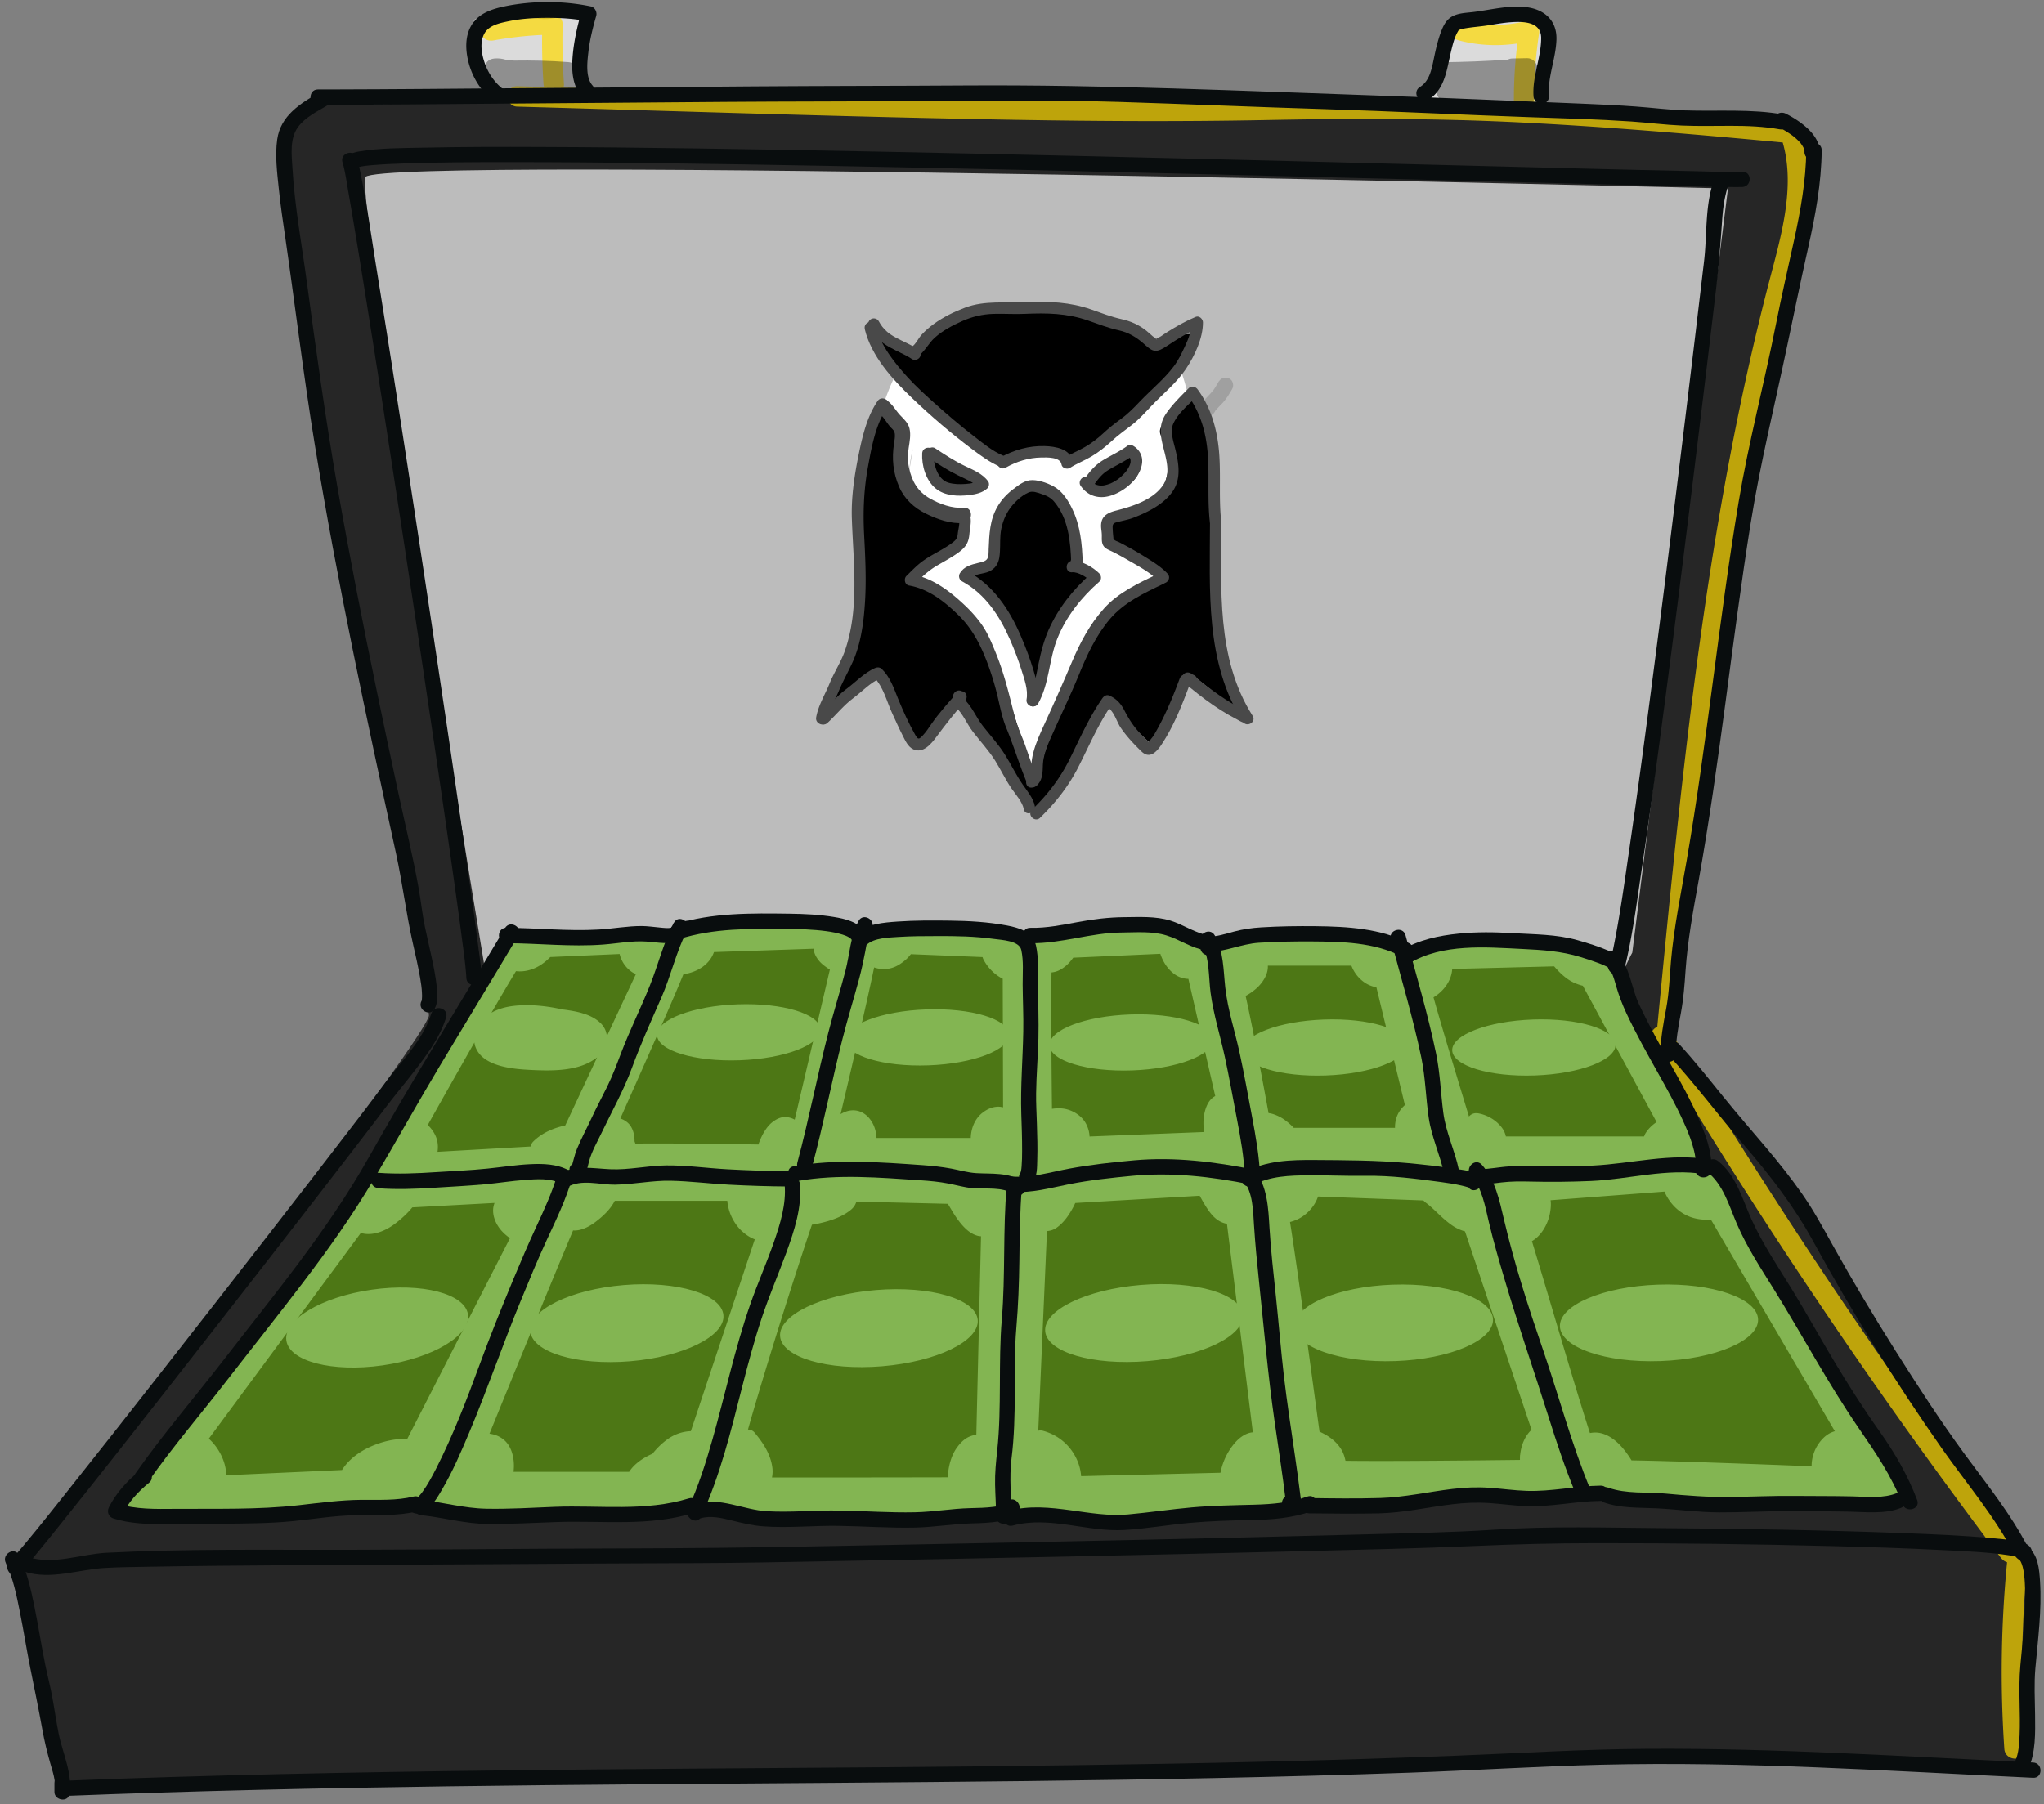 <svg xmlns="http://www.w3.org/2000/svg" width="401" height="354" fill="none"><rect width="100%" height="100%" fill="#808080" stroke="none"/><g clip-path="url(#a)"><path fill="#262626" d="M62.37 20.72C56 23 57.49 24.38 55.75 29.19 54 34 84.3 195.54 84.15 199.27 84 203 27.86 276.5 27.86 276.5L2.88 307.55l9.29 44.09 311.55-6.99s72.55 2.08 72.91 1.71c.36-.37 1.08-38.83 1.08-38.83l-.63-3.05-53.25-81.03-15.51-19.25s16.15-121.8 17.41-122.99c1.26-1.2 11.28-44.46 9.77-51.33-1.51-6.87-11.7-5.93-11.7-5.93s-107.91-5.47-142.86-5.71C165.99 18 62.36 20.73 62.36 20.73l.01-.01Z"/><path fill="#BCBCBC" d="M71.69 34.72c-2.09 1.91 24.93 164.45 24.93 164.45s214.239-2.53 217.309-3.85c3.07-1.32 4.31-1.62 4.19-2.97-.12-1.35 2.111-5.42 2.111-5.42L339 37S76.38 30.45 71.69 34.72Z"/><path fill="#DBDBDB" d="M92.98 3.87C93 11 97.4 18.36 97.4 18.36l15.859-.14s-.74-4.86 0-8.04c.74-3.18.26-7.49 0-7.84-.26-.35-4.76 2.38-9.01 1.01-4.25-1.36-11.27.51-11.27.51v.01Zm190.97 0c.05 3.13-2.25 12.86-4.6 14.49-2.35 1.63 21.57 2.36 21.57 2.36s2.2-6.43 2.14-7.58c-.06-1.15.37-8.4-.85-9.27-1.22-.87-4.91-.51-4.91-.51l-13.35.51Z"/><path fill="#83B552" d="M100.36 182.89C99 184 73.89 231.07 72.44 232.04c-1.45.97-20.51 27.45-23.48 30.71-2.97 3.26-19.97 25.26-19.97 25.26s-9.68 8.1-6.34 9.05c3.34.95 34.66-.9 38.5-.47 3.84.43 19.35-1.33 21.59-1.45 2.24-.12 8.86 3.1 20.55 2.49 11.7-.61 32.96-2.14 32.96-2.14s11.74 1.53 25.74 2.53c14 1 37.47-1.48 37.47-1.48s19.53 1.48 27.53 1.48 26.52-2.44 26.76-2.72c.24-.28 26.26-.97 27.75-1.12 1.49-.16 28.6-1.28 28.6-1.28l10.45.5s50.63 1.28 53.03.95c2.4-.33-12.82-23.88-12.82-23.88l-24.33-41.17-2.18-.74s-4.06-11.62-5.66-15.08c-1.6-3.46-9.45-15.81-10.03-20.14-.58-4.33-1.8-5.12-3.18-5.22-1.39-.1-17.52-5.21-26.46-3.66-8.93 1.56-12.24 1.93-12.24 1.93s-7.35-2.51-11.02-2.44c-3.67.07-14.25-.04-19.96.51-5.71.55-8.03 1.42-8.37.49-.34-.93-13.04-3.02-21.19-3.48-8.15-.46-14.64 2.58-15.89 2.56-1.25-.02-16.1-3.34-23.68-2.18-7.58 1.16-6.52.54-7.55.35-1.03-.19-5.49.63-15.26-.78-9.77-1.41-17.62-.03-18.7.78-1.07.81-2.94 2.61-2.94 2.61s-6.57-.56-17.85-1.18c-11.28-.62-13.92-.73-13.92-.73l.01-.01Z"/><path fill="#4D7715" d="M102.31 197.26c2.63-.09 5.37.23 8.04.83.14.02.28.03.42.05 2.36.33 5.05.82 6.88 2.47.9.8 1.33 1.76 1.4 2.74l5.71-12.21c-.28-.11-.56-.24-.81-.42a5.996 5.996 0 0 1-1.7-1.81c-.31-.52-.55-1.11-.69-1.7l-13.6.59c-.56.57-1.17 1.08-1.8 1.5-1.44.96-3.23 1.48-4.93 1.27-1.19 1.94-2.89 4.84-4.81 8.16 1.77-1.01 3.85-1.38 5.88-1.45l.01-.02Zm14.46 10.5c-3.33 2.43-8.39 2.4-12.33 2.21-3.54-.17-9.84-.56-11.21-4.67-.08-.24-.13-.48-.16-.73-3.31 5.8-6.76 11.92-9.15 16.19.68.66 1.24 1.42 1.61 2.33.37.91.45 1.94.3 2.93l18.29-1.04c.07-.38.24-.73.52-1 1.73-1.7 3.94-2.62 6.25-3.13l6.25-13.36c-.11.1-.23.19-.35.28l-.02-.01Zm32.03 16.78c.3-.83.65-1.66 1.11-2.41.42-.69.92-1.37 1.56-1.88.79-.63 1.72-1.12 2.76-1.04.61.04 1.17.22 1.68.5l6.9-29.44c-.17-.11-.35-.22-.52-.34-.58-.41-1.17-.85-1.62-1.41-.56-.69-.99-1.45-1.03-2.35l-19.57.66c-.26.72-.64 1.38-1.19 1.98-1.21 1.33-3.01 2.12-4.8 2.36-2.84 6.94-9.04 20.77-12.38 28.32.51.16.98.43 1.4.78 1.04.89 1.4 2.35 1.39 3.7.05.15.11.29.16.44 6.43-.08 17.38.07 24.15.18 0-.02 0-.03.01-.05h-.01Zm43.91-6.14c.95-.77 2.12-1.29 3.37-1.22.24.01.47.07.71.11l-.07-25.23c-.05-.03-.11-.05-.16-.08-1.54-.82-2.85-2.19-3.64-3.74a2.5 2.5 0 0 1-.16-.43l-14.06-.57c-.39.5-.82.96-1.32 1.35-.87.7-1.86 1.29-2.98 1.48-1.01.17-1.98.1-2.91-.23-1.28 6.31-4.77 21.18-6.58 28.79.74-.45 1.57-.75 2.46-.75 2.25 0 3.85 1.89 4.37 3.94.12.48.19.98.22 1.49h18.49c.05-1.86.77-3.72 2.25-4.91h.01Zm40.43-26.31c-.85-.03-1.69-.26-2.45-.74-1.49-.96-2.5-2.51-3.05-4.18l-17.09.76c-.45.61-.94 1.2-1.53 1.67-.81.66-1.68 1.13-2.73 1.22-.11 5.72 0 19.09.09 26.77 1.03-.15 2.04-.16 3.05.13 1.53.44 2.99 1.48 3.7 2.93.37.75.59 1.54.62 2.37l22.51-.88c-.03-.2-.07-.4-.09-.61-.2-1.65.01-3.48.79-4.96.33-.62.83-1.16 1.45-1.49l-5.27-23v.01Zm41.6 25.72c.26-.35.56-.67.88-.96l-5.59-23.11c-.9-.17-1.77-.52-2.5-1.07a7.042 7.042 0 0 1-2.4-3.17h-16.4c.09 1.66-.98 3.3-2.16 4.38-.65.59-1.4 1.12-2.2 1.55 1.53 6.86 3.56 17.82 4.5 23 .38.04.75.13 1.1.26.7.25 1.37.58 1.98 1.01.67.48 1.3 1.02 1.86 1.62h19.87c-.03-1.25.32-2.51 1.07-3.52l-.01.01Zm47.969 4.78c.54-.97 1.35-1.77 2.29-2.4l-14.47-26.75c-1.04-.26-2.04-.67-2.94-1.29-1.03-.72-1.89-1.58-2.69-2.52l-20 .51c-.13 2.3-1.68 4.37-3.67 5.57 1.52 5.49 5.09 17.26 6.96 23.39.14-.17.31-.31.48-.41.46-.27.97-.3 1.48-.19 1.8.37 3.46 1.38 4.55 2.86.37.5.6 1.07.73 1.65h27.11c.06-.14.11-.28.19-.41l-.02-.01ZM99.77 242.77c-.86-.65-1.6-1.39-2.16-2.32-.53-.87-.88-1.91-.87-2.94 0-.5.11-.99.28-1.45l-16.13.87c-1.03 1.25-2.26 2.36-3.51 3.29-1.83 1.36-4.36 2.41-6.59 1.72l-29.83 40.38s.05.03.07.05c1.63 1.49 2.88 3.69 3.24 5.87.07.41.11.83.13 1.25l22.7-1.03c.09-.15.18-.29.28-.43 1.71-2.4 4.36-3.94 7.12-4.85 1.64-.54 3.56-.91 5.38-.79l20.17-39.43c-.09-.06-.19-.12-.27-.19h-.01Zm45.85-1.11c-1.66-1.53-2.72-3.71-2.93-5.95v-.07h-22.08c-.86 1.68-2.31 3.03-3.79 4.15-1.16.88-2.85 1.8-4.39 1.66-4.1 9.71-12.04 29.18-16.4 39.89 1.05.13 2.01.51 2.84 1.21 1.44 1.22 1.95 3.27 1.95 5.08 0 .4-.03.79-.07 1.19h22.68c1.04-1.63 2.86-2.81 4.57-3.55.84-1.05 1.8-2 2.88-2.79 1.42-1.04 3.02-1.58 4.65-1.64l12.55-37.64c-.91-.34-1.74-.89-2.45-1.55l-.01.01Zm42.06 42.49c.61-.88 1.37-1.7 2.35-2.17.5-.23 1-.37 1.51-.45l.92-38.93c-.14-.02-.27-.02-.41-.04-1.8-.36-3.13-1.86-4.17-3.27-.72-.98-1.3-2.04-1.93-3.06l-17.96-.43s0 .08-.02.12c-.18.57-.55 1.08-1.01 1.46-1.77 1.48-4.2 2.24-6.42 2.72-.41.09-.83.16-1.25.23-3.06 8.95-9.24 28.5-12.55 40.19.48.02.94.19 1.25.55 1.7 2.02 3.21 4.29 3.54 6.97.08.66.04 1.29-.08 1.89 9.37.01 25.97-.01 34.5-.03.07-1.98.59-4.12 1.72-5.75h.01Zm54.679-1.12c.75-.84 1.76-1.61 2.88-1.88.18-.04.37-.07.55-.08l-5.08-40.92c-.47-.08-.92-.23-1.37-.47-.71-.38-1.33-.97-1.83-1.6-.85-1.07-1.49-2.25-2.15-3.43l-24.41 1.42c-.13.28-.27.56-.41.84-.81 1.52-1.82 2.99-3.23 4-.57.41-1.23.62-1.91.67l-1.71 39.17c.28-.07.59-.07.94.02 3.34.91 5.95 3.37 7.03 6.66.24.73.38 1.48.44 2.24l27.34-.67c.42-2.2 1.45-4.32 2.93-5.98l-.01.01Zm55.871 2.47c.18-1.81.88-3.67 2.23-4.93l-13.05-38.93c-.94-.26-1.85-.68-2.69-1.29-.98-.7-1.85-1.5-2.72-2.33-.4-.38-.79-.75-1.2-1.12-.22-.2-.45-.4-.68-.58-.04-.04-.16-.12-.2-.16-.06-.04-.12-.09-.18-.13-.19-.14-.35-.3-.49-.46l-20.67-.77c-.5 1.49-1.52 2.8-2.82 3.76-.8.59-1.72.99-2.68 1.24 1.58 9.88 4.4 31.1 5.79 41.14 1.6.72 3.06 1.69 4.08 3.19.53.78.84 1.63 1.01 2.52 8.21.12 26.08-.07 34.23-.17-.01-.32 0-.64.02-.97l.02-.01Zm58.41-1.99c.59-.9 1.37-1.74 2.33-2.26.33-.17.66-.3 1-.4l-24.31-41.51c-1.17.06-2.35-.03-3.48-.35-2.6-.75-4.58-2.7-5.64-5.16l-22.34 1.7c.11.78.04 1.59-.09 2.36-.29 1.77-1.19 3.64-2.51 4.87-.32.3-.68.57-1.06.8 3.15 10.33 8.43 28.57 11.38 37.65.73-.14 1.47-.15 2.24.05 1.84.46 3.38 1.86 4.53 3.31.51.64.97 1.31 1.39 2 8.81.14 25.19.76 35.33 1.16-.02-1.49.46-3.04 1.24-4.23l-.01.01Z"/><path fill="#83B552" d="M75.058 267.927c9.84-1.408 17.343-5.873 16.756-9.973-.586-4.101-9.04-6.284-18.88-4.876-9.841 1.407-17.343 5.872-16.757 9.973.587 4.1 9.04 6.283 18.88 4.876Zm48.539-.803c10.463-.866 18.669-4.914 18.327-9.042-.342-4.128-9.101-6.773-19.564-5.907-10.463.866-18.668 4.914-18.327 9.042.342 4.128 9.101 6.773 19.564 5.907Zm49.451.979c10.706-.886 19.107-4.95 18.766-9.078-.342-4.128-9.297-6.757-20.003-5.871-10.705.886-19.106 4.95-18.765 9.079.342 4.128 9.297 6.756 20.002 5.87Zm52.001-1.005c10.706-.885 19.107-4.95 18.766-9.078-.342-4.128-9.297-6.756-20.003-5.87-10.705.885-19.106 4.95-18.765 9.078.342 4.128 9.297 6.756 20.002 5.87Zm48.688-.011c10.735-.38 19.319-4.045 19.172-8.184-.147-4.14-8.968-7.187-19.704-6.807-10.735.381-19.318 4.045-19.172 8.185.147 4.139 8.969 7.187 19.704 6.806Zm51.998-.002c10.735-.38 19.319-4.045 19.172-8.184-.147-4.14-8.968-7.187-19.704-6.807-10.735.381-19.318 4.045-19.172 8.185.147 4.139 8.969 7.187 19.704 6.806Zm-24.62-56.046c8.848-.313 15.933-3.024 15.825-6.054-.107-3.03-7.366-5.232-16.214-4.919-8.848.314-15.933 3.024-15.825 6.055.107 3.03 7.366 5.232 16.214 4.918Zm-40.994.003c8.847-.314 15.933-3.024 15.825-6.055-.107-3.03-7.367-5.232-16.214-4.918-8.848.313-15.933 3.024-15.826 6.054.108 3.03 7.367 5.232 16.215 4.919Zm-38.002-.994c8.847-.313 15.933-3.024 15.825-6.054-.107-3.03-7.367-5.232-16.214-4.919-8.848.314-15.933 3.024-15.826 6.055.108 3.03 7.367 5.232 16.215 4.918Zm-40-.992c8.847-.314 15.933-3.024 15.825-6.054-.107-3.031-7.367-5.233-16.214-4.919-8.848.313-15.933 3.024-15.826 6.054.108 3.03 7.367 5.233 16.215 4.919Zm-37.003-.999c8.847-.313 15.933-3.024 15.825-6.054-.107-3.03-7.366-5.233-16.214-4.919-8.848.314-15.933 3.024-15.825 6.054.107 3.031 7.366 5.233 16.214 4.919Z"/><path fill="#FFDA00" d="M397.88 305.42c.11-1.08-1-2-2-2h-.05c-9.51-12.59-18.76-25.38-27.73-38.35-9.07-13.12-17.86-26.43-26.36-39.92-4.61-7.32-9.13-14.7-13.58-22.12.57-.35.92-.99.99-1.71 2.32-24 4.62-48.01 7.87-71.9 3.24-23.87 7.41-47.64 13.37-70.98 2.61-10.21 6.06-21.31 3.11-31.66.07-.21.12-.42.12-.63 0-.35-.08-.65-.23-.92-.17-.08-.34-.17-.51-.25-.04-.02-.07-.03-.09-.04-.02 0-.04-.02-.07-.03-.1-.04-.21-.09-.31-.13-.26-.11-.53-.21-.79-.31-1.11-.43-2.19-.87-3.24-1.38-.08.23-.12.48-.1.74-15.23-1.42-30.47-2.73-45.74-3.58-.51-.03-1.03-.05-1.54-.08-.04-4.55.24-9.1.94-13.6.23-1.48-.86-2.87-2.46-2.46a24.4 24.4 0 0 1-12.24-.05c-2.49-.65-3.56 3.2-1.06 3.86 3.76.99 7.68 1.18 11.5.61-.47 3.8-.7 7.61-.68 11.44-14.34-.67-28.67-.83-43.02-.53-32.5.67-64.97-.06-97.45-.97l-46-1.29c.08-.21.12-.44.11-.68-.27-3.91-.35-7.82-.26-11.74.03-1.06-.94-2.03-2-2-4.23.1-8.45.55-12.62 1.31-1.03.19-1.71 1.5-1.4 2.46.36 1.11 1.35 1.6 2.46 1.4 3.14-.57 6.28-.92 9.53-1.08-.03 3.22.06 6.44.28 9.65.01.2.06.39.12.57l-5.26-.15c-2.57-.07-2.57 3.93 0 4 32.61.92 65.22 2.03 97.84 2.59 16.25.28 32.5.36 48.75.05 16.19-.32 32.32-.38 48.5.38 17.75.84 35.46 2.36 53.16 4.02 2.58 8.92-.46 18.84-2.72 27.53-3 11.54-5.56 23.19-7.77 34.9-4.44 23.47-7.5 47.18-10.08 70.93-1.45 13.32-2.73 26.65-4.02 39.99v.16c-.98.45-1.65 1.57-.94 2.77 8.14 13.62 16.56 27.08 25.26 40.34 8.75 13.33 17.78 26.48 27.09 39.43 5.23 7.28 10.55 14.5 15.96 21.65.33.43.76.76 1.24.9a220.606 220.606 0 0 0-.54 36.62c.18 2.55 4.18 2.57 4 0-.86-12.58-.65-25.22.65-37.76h.01Z" opacity=".7"/><path fill="#000" d="M113.13 15.32h-.02c.27-.4.41-.9.33-1.4-.15-1.03-.95-1.66-1.96-1.73-3.55-.27-7.1-.36-10.66-.3l-1.64-.18c-.68-.2-1.41-.3-2.19-.23-2.41.22-2.55 3.27-.48 3.9-.06.92.54 1.83 1.46 2.07 1.44.37 2.9.61 4.36.74.37.24.75.46 1.16.65 3.25 1.5 6.76 1.13 10.16.41 2.25-.48 1.67-3.89-.53-3.93h.01Zm188.64.2c.2-.58.13-1.24-.2-1.78.02-.1.03-.21.03-.32 0-1.07-.92-2.02-2-2l-2.88.06c-.35 0-.65.09-.91.23-4.31.3-8.62.46-12.94.5-1.99.03-2.44 2.42-1.35 3.49.01.52.2 1.03.56 1.39-.44.84-.31 1.92.74 2.54.34.2.68.35 1.03.49.33.38.81.62 1.42.56.27-.03.54-.05.81-.08 1.38.12 2.81 0 4.22-.03 2.75-.05 5.45.29 8.12.97 1.53.39 2.5-.86 2.47-2.06.16 0 .32-.02.48-.03 1.08-.05 2-.88 2-2 0-1.04-.7-1.68-1.59-1.92l-.01-.01Z" opacity=".35"/><path fill="#A0A0A0" d="M239.12 74.81c-.39.66-.75 1.34-1.22 1.95l.23-.3c-.52.66-1.14 1.25-1.71 1.87-.25.28-.52.56-.72.88-.23.37-.31.85-.19 1.26.1.37.37.71.7.91.22.13.56.24.8.21.41-.05.75-.13 1.06-.44.26-.26.46-.69.44-1.06-.02-.37-.14-.79-.44-1.06-.27-.25-.68-.49-1.06-.44h-.03l.4.05h-.01c.22.12.44.25.66.38.13.21.26.43.39.65.02.12.04.26.05.39-.02.12-.04.25-.05.39 0-.01 0-.02.01-.03l-.15.36c.03-.07.08-.13.12-.18l-.23.3c.54-.68 1.18-1.28 1.77-1.92.73-.8 1.25-1.72 1.79-2.64.39-.68.18-1.67-.54-2.05-.72-.38-1.63-.19-2.05.54l-.02-.02Zm-16.821 27.44c-.09.87-.07 1.76 0 2.63.09.99.23 2 .53 2.96.24.75 1.05 1.3 1.85 1.05s1.27-1.03 1.05-1.85c-.03-.11-.08-.21-.12-.32-.02-.06-.24-.57-.01-.01-.16-.38-.32-.68-.69-.9-.32-.19-.8-.27-1.16-.15-.36.12-.71.34-.9.69-.19.35-.3.79-.15 1.16.06.15.14.3.19.46.05.16-.14-.4-.06-.12l2.89-.8c-.2-.62-.32-1.25-.4-1.89l.05.4c-.14-1.09-.2-2.2-.08-3.29.04-.36-.2-.82-.44-1.06-.26-.26-.69-.46-1.06-.44-.37.02-.79.14-1.06.44-.29.31-.39.64-.44 1.06l.01-.02Z"/><path fill="#fff" d="M235.861 90.3c-.08-3.75-.74-7.52-2.05-11.03-.22-.6-.47-1.19-.75-1.76-.43-1.85-.96-3.67-1.64-5.46-.37-.98-1.37-1.75-2.46-1.4-.21.07-.42.18-.61.32-.49-.64-1.01-1.27-1.58-1.87-.84-.88-1.9-.71-2.61-.1-1.1-.99-2.36-1.55-3.69-.63-.82.57-1.09 1.38-.88 2.25-.82-.55-1.67-1.08-2.55-1.55-3.99-2.15-8.35-3.62-12.89-3.89-5.41-.32-11.14 1.46-15.23 5.06-.05-.08-.1-.17-.16-.25.58-1.81-1.6-2.91-3-2.11-.66-.89-2-1.33-3.04-.35-.76.72-1.46 1.48-2.14 2.27-.46-.14-.98-.12-1.51.18-.35.19-.67.42-.97.66-.55.04-1.07.34-1.4 1-.24.48-.47.96-.69 1.45-.8 1.31-1.39 2.78-1.94 4.18a40.21 40.21 0 0 0-2.38 9.22c-.08.57 0 1.13.27 1.59-.27 2.75-.3 5.53-.06 8.3.12 1.43 1.44 2.06 2.53 1.89 0 .05.01.1.02.15-.04.16-.06.33-.06.52.17 9.32 3.01 19.55 9.25 26.69 2.57 2.94 5.8 5.17 8.79 7.66.81 1.67 1.7 3.29 2.65 4.88 2.45 4.72 4.91 9.44 7.36 14.16.88 1.7 3.05.97 3.66-.48 3.55-8.52 6.97-17.14 11.56-25.17 2.26-3.96 4.97-7.63 7.28-11.56.27-.45.52-.92.76-1.38-.9 1.94-1.75 3.9-2.14 6.03-.16.88.11 1.78.92 2.26.7.41 1.88.37 2.42-.31 3.02-3.81 5.75-8.48 6.65-13.32.26-1.37.1-3.01-.76-4.09.14-1.07.24-2.15.3-3.22.08-1.34.12-2.71.11-4.09 1.11.16 2.29-.46 2.16-1.89-.1-1.06-.2-2.13-.31-3.2.48-.31.82-.84.8-1.6l.01-.01Zm-56.81-2.08.03-.12c-.26 1.6-.52 3.21-.76 4.82.11-1.58.35-3.15.72-4.7h.01Z"/><path fill="#090D0E" d="M62.66 18.12c-3.77 2.23-7.61 4.54-8.28 9.25-.44 3.14-.02 6.5.31 9.64.34 3.29.83 6.57 1.31 9.84 1.96 13.52 3.57 27.08 5.78 40.56 4.4 26.86 10.11 53.47 15.91 80.05 1.27 5.82 1.98 11.74 3.28 17.54.51 2.28 1.05 4.57 1.45 6.87.17.99.32 1.98.36 2.98.02.4.04.81-.01 1.21 0-.06.03-.21-.01.09-.05.36 0 .13-.07.27-.9 1.71 1.69 3.23 2.59 1.51.68-1.3.56-2.87.41-4.28-.22-2.03-.63-4.04-1.06-6.03-.43-1.99-.88-3.86-1.28-5.8-.5-2.4-.75-4.84-1.17-7.25-1.14-6.42-2.7-12.76-4.07-19.14-1.42-6.6-2.82-13.21-4.19-19.83-2.77-13.37-5.41-26.78-7.76-40.23-2.31-13.24-4.14-26.53-5.94-39.84-1-7.45-2.4-14.91-2.84-22.42-.16-2.69-.6-5.9 1.11-8.22 1.4-1.89 3.72-3.02 5.7-4.19 1.66-.98.15-3.58-1.51-2.59l-.02.01Z"/><path fill="#090D0E" d="M62.37 20.56c11.49 0 22.98-.12 34.47-.21 15.33-.12 30.66-.25 45.99-.36 12.14-.09 24.28-.07 36.42-.14 13.43-.08 26.87-.26 40.3.15 13.41.42 26.81 1 40.22 1.41 13.46.42 26.9 1.11 40.36 1.58 6.65.23 13.3.4 19.93.85 3.32.23 6.63.66 9.96.8 3.33.14 6.39.04 9.58.05 3.21 0 6.42.12 9.58.69 1.89.34 2.7-2.55.8-2.89-6.43-1.17-12.93-.61-19.42-.83-3.23-.11-6.44-.53-9.67-.76-3.27-.24-6.54-.4-9.81-.53-13.49-.54-26.99-1.15-40.48-1.61-27.04-.93-54.08-2.16-81.14-1.99-13.9.09-27.79.08-41.69.18-15.01.11-30.03.23-45.04.35-12.63.1-25.25.22-37.88.25h-2.48c-1.93 0-1.93 3 0 3v.01Z"/><path fill="#090D0E" d="M348.83 24.89a20.545 20.545 0 0 1 2.77 1.68c.04.03.34.27.13.1-.21-.17.09.07.13.1a10.704 10.704 0 0 1 1.27 1.19c.11.12.21.26.32.39-.31-.35-.06-.07 0 .03.05.07.09.13.13.2.1.15.19.31.27.48.06.12.08.34-.03-.08.02.07.05.14.08.21.05.17.09.33.13.5.06.27-.02-.39-.02-.11v.29c0 .78.7 1.54 1.5 1.5.8-.04 1.49-.66 1.5-1.5.02-1.88-1.14-3.52-2.47-4.74-1.25-1.14-2.69-2.07-4.2-2.83-.7-.35-1.66-.21-2.05.54-.36.68-.21 1.67.54 2.05Z"/><path fill="#090D0E" d="M354.36 29.52c-.06 5.9-1.1 11.69-2.35 17.44-1.23 5.6-2.51 11.17-3.62 16.79-2.3 11.61-5.35 23.08-7.3 34.76-3.9 23.39-6.16 47.02-10.2 70.39-1.13 6.52-2.47 13-3.06 19.6-.28 3.12-.36 6.22-.93 9.31-.56 3.02-1.18 6.04-1.1 9.12.04 1.93 3.04 1.93 3 0-.06-2.75.46-5.42.96-8.11.52-2.8.73-5.56.92-8.39.41-5.87 1.47-11.61 2.52-17.39 2.1-11.64 3.73-23.36 5.3-35.08 1.57-11.78 3.08-23.57 4.96-35.31 1.87-11.71 4.73-23.18 7.16-34.78 1.34-6.41 2.67-12.81 4.1-19.2 1.43-6.39 2.61-12.69 2.67-19.17.02-1.93-2.98-1.93-3 0l-.03.02ZM84.62 198.87c-1.37 4.4-4.57 8-7.41 11.52-1.23 1.52-2.4 3.09-3.57 4.66-1.45 1.95-2.94 3.88-4.42 5.81-5.48 7.16-11.01 14.28-16.53 21.4-7.08 9.12-14.18 18.23-21.31 27.33-6.35 8.11-12.71 16.2-19.12 24.25-3.32 4.17-6.64 8.35-10.14 12.37-.22.25-.37.27 0 .04-1.65 1-.14 3.6 1.51 2.59 1.14-.7 2.03-2.12 2.86-3.12 2.02-2.43 3.99-4.89 5.96-7.35 6.22-7.77 12.38-15.6 18.52-23.44 7.21-9.19 14.39-18.4 21.56-27.62 5.94-7.64 11.87-15.29 17.77-22.97 1.75-2.28 3.5-4.56 5.23-6.85 2.99-3.97 6.33-7.72 9.07-11.86 1.22-1.86 2.25-3.83 2.92-5.96.58-1.85-2.32-2.64-2.89-.8h-.01Z"/><path fill="#090D0E" d="M327.261 206.95c5.27 5.71 9.9 11.99 14.98 17.87 5.08 5.89 9.74 11.94 13.48 18.77 7.66 13.98 16.1 27.6 25.26 40.66 4.88 6.95 10.48 13.44 14.36 21.04.88 1.72 3.47.2 2.59-1.51-3.44-6.74-8.25-12.62-12.69-18.7-4.71-6.45-9.06-13.19-13.33-19.95s-8.43-13.73-12.35-20.77c-1.93-3.47-3.8-6.93-6.09-10.19-2.2-3.14-4.61-6.14-7.08-9.08-2.81-3.33-5.67-6.61-8.41-10-2.8-3.47-5.58-6.97-8.61-10.26-1.31-1.42-3.43.7-2.12 2.12h.01ZM1.12 306.69c1.46 3 2.13 6.39 2.78 9.64.73 3.64 1.3 7.31 2.03 10.95.82 4.08 1.66 8.14 2.4 12.24.39 2.18.91 4.3 1.51 6.42.46 1.64 1.18 3.59.89 5.31.98.13 1.96.27 2.95.4v-1.79c0-1.93-3-1.93-3 0v1.79c0 1.63 2.66 2.11 2.95.4.66-3.96-1.38-8.11-2.14-11.94-.49-2.47-.83-4.97-1.3-7.44-.38-1.96-.88-3.88-1.28-5.83-.79-3.88-1.39-7.8-2.18-11.68-.69-3.4-1.48-6.84-3.01-9.98-.84-1.74-3.43-.22-2.59 1.51h-.01Z"/><path fill="#090D0E" d="M4.81 308.42c5.15 1.66 10.59-.44 15.79-.74 2.74-.16 5.5-.18 8.25-.23 8.96-.17 17.92-.24 26.88-.3 12.37-.08 24.74-.11 37.11-.19 14.66-.09 29.31-.19 43.97-.23 8.66-.02 17.32-.22 25.97-.38 15.28-.27 30.57-.57 45.85-.89 16-.34 32.01-.69 48.01-1.1 10.82-.27 21.64-.51 32.46-.98 7.97-.35 15.92-.56 23.91-.56 15.56-.02 31.13.18 46.69.58 7.03.18 14.06.4 21.08.76 4.4.22 9.37.41 13.44 1.05.54.08 1.06.19 1.59.31.71.16.29.22-.01-.27 1.02 1.64 3.61.13 2.59-1.51-.56-.9-1.7-1.11-2.66-1.3-1.73-.33-3.51-.49-5.26-.64-5.69-.51-11.41-.74-17.12-.96-15.73-.6-31.48-.85-47.23-.97-10.95-.08-22.02-.43-32.95.3-8.19.54-16.41.67-24.6.9-15.24.42-30.48.77-45.72 1.11-16.15.35-32.3.68-48.46.99-11.14.21-22.28.43-33.41.56-11.13.13-22.65.11-33.98.18-12.89.08-25.78.18-38.67.21-15.79.04-31.68-.23-47.46.58-4.95.26-10.37 2.43-15.25.86-1.84-.59-2.63 2.3-.8 2.89l-.01-.03Zm7.56 44.01c50.43-1.99 100.9-2.2 151.36-2.58 25.04-.19 50.09-.42 75.12-.95 12.54-.26 25.08-.6 37.62-1.04 12.55-.44 25.09-1.25 37.64-1.56 28.28-.69 56.53 1.23 84.76 2.56 1.93.09 1.93-2.91 0-3-25.19-1.18-50.39-2.84-75.62-2.69-12.53.07-25.04.86-37.55 1.35-12.54.49-25.09.88-37.63 1.18-50.08 1.21-100.19 1.12-150.28 1.72-28.48.34-56.95.9-85.41 2.03-1.92.08-1.93 3.08 0 3l-.01-.02Z"/><path fill="#090D0E" d="M396.23 306.18c.12.08-.07-.15.13.13-.17-.24.05.1.1.18.1.19.25.58.36 1 .27 1.03.36 2.1.42 3.16.15 2.8 0 5.61-.19 8.41-.18 2.56-.44 5.11-.68 7.66-.24 2.54-.21 5.07-.16 7.61.04 2.05.09 4.11 0 6.16-.08 1.68-.16 3.55-.86 5.11-.77 1.75 1.81 3.28 2.59 1.51 1.45-3.27 1.35-7.09 1.31-10.59-.04-3.06-.21-6.12.06-9.17.5-5.66 1.28-11.38.91-17.07-.15-2.23-.35-5.37-2.47-6.7-1.64-1.03-3.14 1.56-1.51 2.59l-.01.01ZM99.07 182.13c-8.95 15.01-18.19 29.84-26.77 45.07-8.03 14.25-18.51 26.84-28.49 39.74-5.73 7.41-11.86 14.53-17.24 22.2-1.11 1.58 1.49 3.09 2.59 1.51 4.8-6.85 10.26-13.18 15.37-19.79 4.95-6.39 10-12.71 14.89-19.15 4.95-6.52 9.71-13.19 13.88-20.24 4.39-7.42 8.59-14.96 13.02-22.37 5.09-8.5 10.27-16.96 15.34-25.47.99-1.66-1.6-3.17-2.59-1.51v.01Z"/><path fill="#090D0E" d="M74.22 233.18c3.62.26 7.24.13 10.86-.1 3.34-.21 6.7-.38 10.04-.68 2.63-.24 5.241-.67 7.871-.86 2.24-.16 4.98-.4 7.03.71l-.69-1.69c-1.05 3.54-2.6 6.88-4.15 10.22-1.56 3.35-3 6.75-4.43 10.16-2.36 5.68-4.65 11.37-6.77 17.14-2.49 6.78-5.11 13.59-8.39 20.04-.83 1.62-1.69 3.25-2.77 4.72-.22.29-.58.75-1.02 1.12-.28.24.25-.2-.02 0-.35.26-.05-.03-.03.04-.04-.11-.53.42.11 0-.13.09.37.11.07 0-1.82-.64-2.61 2.26-.8 2.89 2.53.89 4.58-2.87 5.57-4.56 2.11-3.59 3.77-7.46 5.38-11.29 3.55-8.43 6.5-17.1 9.99-25.56 1.68-4.08 3.34-8.17 5.2-12.17 1.86-4 3.71-7.83 4.94-11.99.18-.62-.12-1.38-.69-1.69-2.27-1.23-4.99-1.3-7.5-1.18-2.8.13-5.57.58-8.36.86-3.36.35-6.76.48-10.14.7-3.77.25-7.55.41-11.32.13-1.93-.14-1.92 2.86 0 3l.02.04Z"/><path fill="#090D0E" d="M27.15 288.83c-2.35 1.92-4.41 4.23-5.78 6.95-.45.88-.07 1.9.9 2.2 3.22 1.02 6.74 1.1 10.09 1.12 3.81.02 7.62-.04 11.43-.09 4.46-.06 8.97-.06 13.41-.49 4.23-.41 8.41-1.12 12.67-1.19 4-.07 8.15.2 12.07-.77 1.87-.47 1.08-3.36-.8-2.89-3.32.83-6.87.62-10.27.65-4.12.04-8.15.59-12.24 1.05-8.05.91-16.25.66-24.34.72-3.72.03-7.65.12-11.24-1.01l.9 2.2c1.27-2.52 3.14-4.57 5.32-6.34 1.5-1.22-.64-3.33-2.12-2.12v.01Z"/><path fill="#090D0E" d="M82.58 297.32c4.44.47 8.77 1.72 13.26 1.74 4.48.02 8.96-.24 13.44-.39 8.9-.3 18.02.91 26.68-1.75 1.84-.57 1.05-3.46-.8-2.89-8.53 2.63-17.56 1.32-26.33 1.66-4.48.18-8.97.46-13.46.37-4.32-.08-8.51-1.28-12.79-1.74-1.92-.2-1.9 2.8 0 3Z"/><path fill="#090D0E" d="M137.36 297.96c2.07-.61 4.19-.09 6.22.41 2.07.51 4.09 1 6.23 1.15 4.88.35 9.78-.17 14.66-.1 5.02.07 10.04.45 15.06.34 3.84-.09 7.33-.72 11.09-.82 1.81-.05 3.62-.11 5.4-.4 1.29-.21 2.86-.58 3.7-1.66 1.17-1.51-.94-3.65-2.12-2.12-.51.66-1.76.81-2.67.93-1.52.2-3.07.22-4.61.26-3.62.09-7.17.73-10.79.81-4.94.11-9.88-.26-14.82-.34-4.94-.08-9.48.4-14.21.14-4.61-.25-9.32-2.85-13.93-1.5-1.85.54-1.06 3.44.8 2.89l-.01.01Z"/><path fill="#090D0E" d="M198.71 299.36c7.19-1.94 14.63 1.31 21.91.87 4.17-.25 8.34-.98 12.5-1.37 4.14-.38 8.26-.51 12.41-.58 3.92-.06 8.03-.38 11.74-1.71 1.8-.65 1.03-3.55-.8-2.89-3.3 1.19-6.87 1.5-10.36 1.59-4.1.11-8.18.17-12.27.53s-8.4 1.01-12.62 1.39c-3.72.33-7.45-.32-11.12-.82-4.05-.55-8.18-.98-12.19.1-1.86.5-1.07 3.4.8 2.89Z"/><path fill="#090D0E" d="M256.871 296.97c4.56.06 9.14.1 13.71 0 4.85-.12 9.58-1.22 14.38-1.79 2.4-.28 4.79-.39 7.2-.23 2.39.16 4.76.5 7.15.6 4.94.2 9.79-.97 14.72-1.02 1.93-.02 1.93-3.02 0-3-4.85.05-9.63 1.19-14.49 1.03-2.47-.08-4.92-.44-7.39-.61-2.41-.17-4.8-.06-7.2.23-4.72.56-9.39 1.64-14.15 1.78-4.64.14-9.3.08-13.94.01-1.93-.03-1.93 2.97 0 3h.01Z"/><path fill="#090D0E" d="M314.68 294.83c3.24 1.16 6.84.99 10.23 1.15 4.12.2 8.18.78 12.33.8 4.38.02 8.76-.25 13.15-.23 4.08.02 8.17 0 12.24.08 3.3.06 7.24.55 10.37-.76.75-.32 1.27-.99 1.05-1.85-.19-.71-1.1-1.36-1.85-1.05-2.65 1.12-5.95.74-8.75.67-3.87-.09-7.75-.05-11.62-.09-4.23-.04-8.45.17-12.68.21-4.23.04-8.26-.28-12.42-.67-3.72-.35-7.67.11-11.24-1.17-1.82-.65-2.6 2.24-.8 2.89l-.01.02Z"/><path fill="#090D0E" d="M334.931 229.96c3.14 2.46 4.28 6.63 5.79 10.15 1.94 4.51 4.66 8.68 7.25 12.83 5.62 9.04 10.6 18.44 16.63 27.23 3.29 4.8 6.56 9.51 8.63 15 .67 1.79 3.57 1.01 2.89-.8-1.84-4.88-4.44-9.35-7.45-13.59-3.15-4.44-6.07-9.04-8.87-13.71-2.8-4.67-5.42-9.44-8.27-14.08-2.72-4.41-5.64-8.77-7.82-13.49-1.85-4.02-3.02-8.81-6.66-11.67-1.5-1.18-3.64.93-2.12 2.12v.01Zm-223.701 3.02c2.87-1.69 6.36-.46 9.48-.51 3.64-.05 7.23-.85 10.88-.77 3.78.08 7.57.57 11.35.77 3.93.21 7.86.33 11.8.36 1.93.02 1.93-2.98 0-3-4.02-.03-8.03-.16-12.04-.38-3.99-.22-8.02-.8-12.02-.76-3.66.04-7.31.92-10.97.75-3.45-.15-6.84-.92-10 .94-1.66.98-.16 3.57 1.51 2.59l.01.01Z"/><path fill="#090D0E" d="M153.93 232.38c.36 3.88-.86 7.79-2.12 11.41-1.43 4.11-3.2 8.09-4.63 12.19-3.02 8.67-4.9 17.64-7.4 26.46-1.32 4.64-2.78 9.27-4.81 13.66-.81 1.74 1.78 3.27 2.59 1.51 3.74-8.07 5.83-16.8 8.02-25.38 1.17-4.58 2.38-9.14 3.87-13.63 1.46-4.37 3.28-8.59 4.86-12.92 1.52-4.18 3.04-8.81 2.62-13.32-.17-1.91-3.18-1.93-3 0v.02Z"/><path fill="#090D0E" d="M156.53 231.74c7.88-1.38 16.13-.65 24.07-.13 1.83.12 3.66.29 5.46.64 1.57.3 3.07.75 4.67.9 2.56.23 6-.34 8.21 1.23 1.57 1.12 3.07-1.48 1.51-2.59-2.47-1.77-6.02-1.41-8.9-1.58-1.69-.1-3.25-.58-4.91-.89-1.86-.34-3.74-.55-5.62-.68-8.36-.59-17-1.24-25.3.21-1.9.33-1.09 3.22.8 2.89h.01Z"/><path fill="#090D0E" d="M197.5 232.73c-.77 8.7-.23 17.45-.96 26.15-.72 8.56.01 17.19-.9 25.73-.24 2.25-.47 4.44-.42 6.71.04 2.08.2 4.16.19 6.24-.01 1.93 2.99 1.93 3 0 .02-3.78-.44-7.54.03-11.31.54-4.28.63-8.57.64-12.88 0-4.27-.05-8.55.31-12.81.37-4.36.53-8.72.59-13.1.06-4.92.09-9.83.52-14.73.17-1.92-2.83-1.91-3 0Z"/><path fill="#090D0E" d="M198.66 233.88c3.73.27 7.46-.78 11.08-1.5 4.09-.81 8.26-1.25 12.4-1.65 7.73-.73 15.59.16 23.17 1.7 1.88.38 2.69-2.51.8-2.89-7.69-1.56-15.71-2.55-23.55-1.85-4.3.38-8.64.86-12.89 1.65-3.63.68-7.29 1.81-11.02 1.54-1.93-.14-1.92 2.86 0 3h.01Z"/><path fill="#090D0E" d="M243.95 231.7c1.84 2.21 1.89 5.94 2.06 8.65.24 3.69.59 7.35.98 11.03.97 9.21 1.75 18.43 3.07 27.59.38 2.63.77 5.25 1.15 7.88.18 1.28.37 2.57.54 3.85.09.65.17 1.3.25 1.95l.09.72c-.01-.08.13 1.23.26.93l.9-.69-.11.04 1.16.15c-.12-.09-.32-.25-.51-.33-1.75-.78-3.28 1.8-1.51 2.59.72.32 1.31.79 2.13.29 1.15-.7.79-2.13.66-3.22-.31-2.52-.67-5.04-1.03-7.55-.75-5.21-1.56-10.41-2.17-15.64-.6-5.21-1.02-10.44-1.57-15.66-.46-4.42-.97-8.82-1.24-13.26-.23-3.85-.4-8.35-2.98-11.45-1.24-1.49-3.35.65-2.12 2.12l-.01.01Z"/><path fill="#090D0E" d="M245.771 232.63c3.26-1.88 7.36-1.97 11.02-2 3.66-.03 7.41.16 11.12.1 4.88-.08 9.91.57 14.74 1.22 1.36.18 2.72.39 4.06.69.44.1.87.21 1.29.34.07.02.15.05.22.08-.48-.19 0-.02-.01 0l.13.08c-.08-.09-.38-.39-.36-.35.83 1.74 3.42.22 2.59-1.51-.73-1.54-3.83-1.71-5.23-1.94-3.09-.5-6.21-.83-9.33-1.12-6.02-.54-12.05-.55-18.1-.59-4.55-.03-9.61.07-13.66 2.41-1.67.96-.16 3.56 1.51 2.59h.01Z"/><path fill="#090D0E" d="M288.571 230.65c2.16 2.38 2.8 6.1 3.51 9.12.9 3.82 1.99 7.56 3.11 11.33 2.67 9.03 5.76 17.92 8.6 26.91 1.61 5.11 3.29 10.19 5.36 15.14l.69-1.69-.19.13 2.05.54c.06.1-.17-.47-.21-.54-.82-1.75-3.41-.23-2.59 1.51.07.16.1.37.21.54.41.65 1.36 1 2.05.54l.19-.13c.5-.33.95-1.07.69-1.69-3.71-8.89-6.15-18.22-9.27-27.32-2.9-8.44-5.67-17.01-7.71-25.7-.87-3.71-1.73-7.89-4.37-10.8-1.3-1.43-3.42.69-2.12 2.12v-.01Z"/><path fill="#090D0E" d="M288.93 232.49c1.91.05 3.78-.23 5.67-.46 1.86-.22 3.66-.21 5.53-.17 3.97.1 8 .06 11.97-.11 7.48-.32 14.91-2.58 22.42-1.33l-.66-2.51c.49-.16.5-.22.03-.17-1.93.03-1.93 3.03 0 3 .84-.01 1.49-.02 2.09-.71.66-.76.54-2.31-.66-2.51-7.69-1.28-15.1.81-22.76 1.2-3.96.2-7.99.21-11.95.14-2.03-.04-3.99-.09-6.01.16-1.89.23-3.76.51-5.67.46-1.91-.05-1.93 2.95 0 3v.01ZM99.32 185.08c6.35.02 12.71.76 19.06.27 2.77-.21 5.61-.78 8.4-.59 2.28.15 4.58.7 6.76-.23 1.77-.76.24-3.34-1.51-2.59-.78.33-1.89.13-2.7.06-1.13-.1-2.26-.27-3.39-.28-2.83-.02-5.67.53-8.5.69-6.04.35-12.08-.32-18.11-.34-1.93 0-1.93 2.99 0 3l-.01.01Z"/><path fill="#090D0E" d="M132.18 181.08c-2.02 3.93-3.05 8.22-4.68 12.3-1.8 4.5-3.98 8.84-5.7 13.38-.83 2.18-1.63 4.33-2.66 6.43-1.03 2.1-2.05 3.98-2.99 6.01-.94 2.03-2.08 4.13-2.96 6.25-.25.61-.43 1.23-.6 1.87-.1.35-.19.71-.29 1.06-.04.15-.09.29-.13.43-.21.51.05.32.78-.54l1.46.39.31.53c-.69-1.78-3.6-1.01-2.89.8.12.3.21.57.46.79.39.34.94.57 1.46.39 1.33-.46 1.49-2.14 1.82-3.32.55-1.99 1.61-3.79 2.5-5.65 1.99-4.17 4.29-8.25 5.88-12.59 1.73-4.71 3.78-9.26 5.8-13.85 1.89-4.31 2.89-8.97 5.04-13.16.88-1.71-1.71-3.23-2.59-1.51l-.02-.01Z"/><path fill="#090D0E" d="M134.47 180.74c-.67.2-1.34.4-2 .64-1.8.63-1.06 3.49.8 2.89 6.74-2.15 13.91-2.03 20.92-1.98 2.62.02 5.27.08 7.87.43 1.09.14 2.19.35 3.23.68.42.13.82.28 1.2.5.31.18.45.29.55.44 1.05 1.61 3.65.11 2.59-1.51-1.28-1.96-3.89-2.54-6.05-2.89-2.84-.47-5.72-.6-8.59-.64-7.51-.1-15.3-.23-22.53 2.08.27.96.53 1.93.8 2.89.66-.23 1.33-.44 2-.64 1.85-.55 1.06-3.44-.8-2.89h.01Z"/><path fill="#090D0E" d="M168.43 180.73c-1.59 2.94-1.73 6.56-2.56 9.75-1.06 4.07-2.32 8.09-3.37 12.17-2.17 8.46-3.81 17.05-6.07 25.49-.5 1.87 2.39 2.66 2.89.8 2.23-8.28 3.85-16.71 5.95-25.02 1.02-4.01 2.24-7.96 3.31-11.96.45-1.7.82-3.4 1.15-5.13.29-1.53.53-3.2 1.29-4.59.92-1.7-1.67-3.21-2.59-1.51Z"/><path fill="#090D0E" d="M170.091 185.34c1.47-1.32 4.33-1.35 6.18-1.48 2.55-.17 5.11-.16 7.66-.17 3.66-.02 7.36.05 10.99.55 1.64.23 5.03.33 5.44 2.18.48 2.18.26 4.55.27 6.76.02 3.09.18 6.16.12 9.25-.1 5.4-.56 10.77-.39 16.17.08 2.42.17 4.84.16 7.26 0 1.01-.02 2.02-.1 3.03-.04.47-.04.49-.12.91 0 .05-.11.3-.09.35.05.11.15-.24.16-.25-1.39 1.35.73 3.47 2.12 2.12 1.06-1.02.95-3.08 1-4.42.08-2.36 0-4.73-.07-7.09-.06-2-.18-4.01-.15-6.01.05-3.56.35-7.12.45-10.69.09-3.56-.07-7.1-.09-10.66-.02-2.5.16-5.11-.38-7.56-.6-2.71-3.26-3.52-5.7-3.98-3.7-.69-7.48-.91-11.24-.95-3.39-.04-6.82-.06-10.21.18-2.72.19-6.01.43-8.14 2.34-1.44 1.29.69 3.41 2.12 2.12l.01.04Z"/><path fill="#090D0E" d="M202.14 185.08c6.05.12 11.86-2.06 17.91-2.09 2.91-.02 5.97-.3 8.79.57 2.64.81 4.92 2.53 7.7 2.92-.37-.48-.73-.96-1.1-1.45.04.33.03.66.05.99.14 1.91 3.14 1.93 3 0-.03-.33-.02-.66-.05-.99-.06-.59-.42-1.35-1.1-1.45-2.76-.38-5.07-2.1-7.7-2.92-2.93-.9-6.09-.7-9.11-.68-3.06.03-6.01.39-9.02.95-3.11.57-6.2 1.21-9.38 1.14-1.93-.04-1.93 2.96 0 3l.01.01Z"/><path fill="#090D0E" d="M235.7 185.04c1.64 2.83 1.38 6.64 1.8 9.79.57 4.26 1.89 8.41 2.8 12.6.86 3.98 1.57 8.02 2.34 12.02.77 4 1.43 7.65 1.57 11.54.07 1.93 3.07 1.93 3 0-.14-4-.85-7.98-1.59-11.91-.79-4.15-1.52-8.32-2.42-12.45-.92-4.26-2.34-8.48-2.82-12.82-.38-3.41-.31-7.23-2.08-10.28-.97-1.67-3.56-.16-2.59 1.51h-.01Z"/><path fill="#090D0E" d="M237 186.83c3.41-.06 6.56-1.61 9.96-1.83 3.46-.22 6.93-.28 10.4-.26 5.85.04 12.26.16 17.57 2.93 1.71.89 3.23-1.7 1.51-2.59-5.58-2.91-12.14-3.26-18.31-3.33-3.57-.04-7.14.01-10.7.23-1.81.11-3.55.35-5.31.82-1.76.47-3.36 1-5.13 1.03-1.93.04-1.93 3.04 0 3h.01Z"/><path fill="#090D0E" d="M272.85 184.33c2.05 7.71 4.35 15.37 5.99 23.19.81 3.9.87 7.83 1.44 11.75s2.24 7.31 3.03 11.06c.4 1.89 3.29 1.09 2.89-.8-.79-3.78-2.53-7.28-3.04-11.13-.52-3.91-.62-7.81-1.43-11.69-1.63-7.82-3.93-15.48-5.99-23.19-.5-1.86-3.39-1.07-2.89.8v.01Z"/><path fill="#090D0E" d="M276.441 189.06c6.54-3.95 14.96-3.19 22.25-2.84 3.91.19 7.65.43 11.41 1.59 1.21.37 2.41.76 3.6 1.21.5.19.99.39 1.46.63.16.08.44.33.61.35-.11-.09-.11-.09 0 .01-.45-.56-.36-1.16.29-1.8-1.52 1.15-.02 3.76 1.51 2.59 2.3-1.74-.24-3.49-1.9-4.2-1.98-.85-4.05-1.5-6.12-2.09-4.18-1.19-8.57-1.15-12.87-1.4-3.48-.21-6.98-.26-10.46.09-3.92.39-7.89 1.22-11.3 3.28-1.65 1-.14 3.59 1.51 2.59l.01-.01Z"/><path fill="#090D0E" d="M315.06 189.18c1.2 1.17 1.61 2.99 2.07 4.55.53 1.78 1.17 3.45 1.96 5.14 1.88 4 4.04 7.86 6.2 11.71 1.7 3.04 3.41 6.09 4.85 9.26 1.37 3 2.76 6.4 2.61 9.76-.09 1.93 2.91 1.93 3 0 .17-3.55-1.18-7.05-2.56-10.25-1.49-3.45-3.33-6.74-5.16-10.02-2.28-4.07-4.57-8.16-6.54-12.39-1.47-3.16-1.72-7.34-4.3-9.87-1.38-1.35-3.5.77-2.12 2.12l-.01-.01ZM70.09 32.88c.37-.15.78-.2 1.17-.27l.4-.06c-.64.1 0 0 .16-.02.37-.04.74-.08 1.11-.11 2.09-.18 4.19-.27 6.29-.34 6.86-.24 13.74-.26 20.61-.26 9.631 0 19.261.08 28.891.2 11.52.14 23.05.33 34.57.55 12.57.24 25.15.5 37.72.78 12.69.29 25.37.59 38.06.9 11.86.29 23.71.59 35.57.9 10.22.26 20.44.53 30.66.79 7.64.19 15.27.39 22.91.56 4.15.09 8.3.21 12.44.21.39 0 .77 0 1.16-.01 1.92-.07 1.93-3.07 0-3-3.18.12-6.38-.04-9.56-.11-6.88-.14-13.77-.31-20.65-.48-9.68-.24-19.36-.49-29.04-.74-11.58-.3-23.16-.6-34.74-.89-12.58-.31-25.16-.62-37.74-.91-12.68-.29-25.36-.57-38.04-.82-11.88-.24-23.76-.45-35.65-.62-10.18-.14-20.37-.26-30.56-.29-7.59-.03-15.18-.03-22.77.14-4.18.09-8.5.05-12.63.75-.38.06-.76.13-1.12.27-1.78.7-1 3.6.8 2.89l-.02-.01Z"/><path fill="#090D0E" d="M67.2 31.84c.54 1.89.8 3.9 1.14 5.83.71 4.03 1.38 8.08 2.04 12.12 2.03 12.43 3.98 24.88 5.9 37.33 2.27 14.68 4.51 29.37 6.71 44.07 1.94 12.99 3.87 25.98 5.71 38.99.35 2.47.7 4.95 1.04 7.42.31 2.21.54 3.93.8 5.93.33 2.52.7 5.04.9 7.57.02.25.04.51.05.76.04 1.93 3.04 1.93 3 0-.04-1.93-.39-3.98-.64-5.94-.53-4.18-1.11-8.34-1.69-12.51a4314.58 4314.58 0 0 0-5.44-37.39c-2.21-14.82-4.45-29.64-6.74-44.45-2-12.95-4.01-25.9-6.11-38.84-1.13-6.98-2.07-14.05-3.61-20.96-.05-.24-.11-.49-.18-.73-.53-1.85-3.42-1.07-2.89.8h.01Zm268.74 4.43c-1.27 4.27-1.11 8.79-1.46 13.19-.12 1.58-.34 3.15-.52 4.72-.41 3.49-.83 6.99-1.24 10.48-1.23 10.27-2.47 20.54-3.74 30.81-1.52 12.34-3.07 24.68-4.68 37.02-1.46 11.24-2.96 22.48-4.59 33.7-1.06 7.27-2.04 14.61-3.6 21.79-.1.48-.21.95-.33 1.43-.47 1.87 2.43 2.67 2.89.8 1.61-6.47 2.45-13.19 3.43-19.78 1.63-10.92 3.1-21.87 4.54-32.81 1.63-12.37 3.19-24.75 4.73-37.14 1.33-10.76 2.64-21.52 3.93-32.28l1.38-11.61c.51-4.35.85-8.66 1.15-13.03.15-2.19.38-4.37 1.01-6.49.55-1.85-2.34-2.65-2.89-.8h-.01ZM98.46 17.3c-1.63-1.34-2.8-3.17-3.45-5.18-.56-1.73-.9-3.88.02-5.54.9-1.64 3.03-2.06 4.71-2.41 2.5-.52 5.07-.67 7.62-.67 2.59 0 5.22.13 7.76.66l-1.05-1.85c-.8 2.79-1.45 5.64-1.71 8.53-.25 2.74-.16 5.88 1.76 8.05 1.28 1.45 3.4-.68 2.12-2.12-1.38-1.56-1.04-4.53-.82-6.45.27-2.44.87-4.85 1.55-7.21.21-.74-.26-1.68-1.05-1.85-5.46-1.14-11.52-1.14-16.98 0-2.39.5-4.89 1.32-6.3 3.46-1.41 2.14-1.35 4.82-.81 7.16.66 2.85 2.24 5.66 4.51 7.53.63.52 1.5.6 2.12 0 .54-.53.62-1.61 0-2.12v.01Zm181.641 2.36c3.39-2.05 3.72-6.02 4.56-9.52.31-1.28.66-2.77 1.31-3.89.19-.33.11-.26.4-.42.13-.07 0-.03.3-.11s.56-.13.85-.18c1.46-.24 2.94-.34 4.4-.57 1.46-.23 2.95-.5 4.44-.61 2.48-.18 5.99-.13 5.99 3.1 0 3.85-1.76 7.56-1.5 11.42.13 1.92 3.13 1.93 3 0-.25-3.75 1.4-7.41 1.5-11.16.1-3.75-2.43-5.93-6.02-6.33-3.45-.39-6.92.56-10.34.97-1.33.16-2.81.19-4.02.82-1.07.56-1.65 1.53-2.09 2.61-.75 1.84-1.18 3.76-1.58 5.7-.4 1.94-.83 4.42-2.72 5.57-1.65 1-.14 3.59 1.51 2.59l.01.01Z"/><path fill="#000" d="M244.861 140.18c-3.47-7.08-5.9-14.54-6.58-22.37-.63-7.26-.7-14.59-.76-21.89-.05-5.79-1.07-11.29-3.69-16.47-.28-.55-.62-1.07-.96-1.65-1.66 1.97-3.1 3.8-4.68 5.51-.75.81-.8 1.46-.33 2.42 1.08 2.18 1.6 4.5 1.21 6.94-.77 4.86-4.77 8.45-10.22 9.21-.78.11-1.57.19-2.44.3.1 1.21.3 2.27.24 3.31-.08 1.27.51 1.9 1.55 2.47 2.71 1.49 5.37 3.08 8.05 4.64.41.24.79.53 1.41.94-2.81 1.58-5.35 3.06-7.93 4.44a13.466 13.466 0 0 0-5.15 4.84c-.91 1.46-1.8 2.95-2.54 4.51-3.34 6.99-5.41 14.43-7.52 21.85-.38 1.34-.8 2.66-1.2 3.99-.54-.69-.76-1.36-.97-2.03-2.04-6.43-3.96-12.9-6.16-19.28-2.45-7.11-6.22-13.23-13.7-16.17-1.28-.51-2.43-1.36-3.91-2.2.73-.46 1.17-.76 1.64-1.03 2.72-1.58 5.45-3.14 8.16-4.75.44-.26 1.03-.69 1.09-1.12.22-1.44.24-2.9.34-4.45-.83-.1-1.57-.17-2.31-.27-5.35-.72-9.35-4.17-10.24-8.83-.4-2.11-.1-4.12.59-6.07a4.67 4.67 0 0 1-.92-2.31s0-.02-.01-.03c.04.61-.1-.08 0 0-.1-.19-.22-.38-.33-.57-.05-.08-.05-.11-.05-.11-.03-.03-.08-.08-.14-.15-.22-.25-.45-.49-.68-.72-.24-.23-.49-.44-.73-.67-.09-.08-.14-.14-.19-.18-.05-.03-.11-.07-.2-.14-.46-.32-.92-.64-1.4-.93-.44-.27-.81-.62-1.11-1.01-2.17 4.56-3.3 9.37-3.29 14.46 0 4.36.03 8.73-.03 13.09-.14 11.42-2.38 22.37-7.49 32.66-.12.24-.17.52-.39 1.23 3.97-3.18 7.59-6.07 11.3-9.05 2.81 4.54 5.49 8.88 8.28 13.4 2.97-2.76 5.79-5.39 8.73-8.13 4.69 7.61 9.24 14.97 13.92 22.56 4.69-7.6 9.25-15 13.92-22.57l8.71 8.15c2.8-4.53 5.51-8.9 8.3-13.4 3.75 3 7.35 5.89 10.95 8.77.1-.54 0-.86-.16-1.17l.02.03Z"/><path fill="#000" d="M229 66c-1.32.84-1.26 3.43-2.55 2.22-2.66-2.5-5.64-4.48-8.79-5.96h-.14c-4.27-.64-8.65-1.72-12.95-2.08-3.52-.3-6.99.42-10.52.03a33.7 33.7 0 0 0-13.85 7.58c-2.1 1.9-2.59 2.04-5 .55-1.6-.99-3.03-2.28-4.71-3.57.41.92.69 1.72 1.11 2.45 5.89 10.29 14.69 17.43 24.91 23.03.41.23 1.2.13 1.64-.12 3.28-1.9 6.52-1.91 9.85-.09.54.3 1.54.35 2.03.05 3.4-2.1 6.89-4.12 10.05-6.55 5.83-4.47 11-9.62 14.53-16.19.43-.8.76-1.65 1.1-2.4-1.85 1.31-4.83-.12-6.69 1.06L229 66Zm-16.4 45.16c-1.08-.56-1.45-1.38-1.5-2.57-.09-2.27-.2-4.57-.59-6.8-.28-1.61-1.75-3.85-3.37-5.75-.22.04-.45.07-.7.07-1.04 0-1.87-.33-2.49-.85-.11-.01-.22-.02-.27-.02-1.12-.02-2.18-.1-3.29-.29-.02 0-.03-.01-.05-.02-.15.14-.31.27-.48.4-2.19 1.6-3.61 3.76-4.08 6.39-.4 2.23-.53 4.52-.61 6.8-.05 1.26-.44 2.1-1.57 2.69-1.2.61-2.33 1.34-3.78 2.19 8.3 4.95 10.56 13.3 13.33 21.42 2.75-8.19 3.62-16.88 11.86-21.81-1.48-.86-1.19-1.22-2.4-1.84l-.01-.01Zm-18.649-15.99c-2.85 1.77-6.9 1.61-9.35-.25-2.07-1.57-2.54-3.95-1.2-6.43 3.48 2.2 6.95 4.4 10.56 6.68h-.01Zm18.38-.01c3.56-2.26 7.01-4.44 10.46-6.62 1.38 1.96 1.05 4.48-.8 6.12-2.37 2.1-6.77 2.38-9.66.5Z"/><path fill="#494949" d="M204.04 160.47c3.04-2.92 5.62-6.23 7.53-9.99 2.13-4.18 3.94-8.48 6.64-12.36l-1.27.52c1.59.64 2.05 2.89 2.95 4.2 1.15 1.68 2.6 3.22 4.06 4.63 1.57 1.51 2.9.15 3.87-1.29 2.5-3.72 4.22-8.19 5.77-12.38l-1.08.83c.5 0 1.4.13 1.85-.18.94-.66.56-1.99-.57-2.1-.18-.02-.42 0-.58.07-1.32.54-.75 2.71.6 2.17.03-.01-.26-.01-.02.01l-.57-2.1c.51-.36.68-.09.25-.13-.31-.03-.65 0-.97 0-.53 0-.91.35-1.08.83-1.41 3.8-3.02 7.68-5.11 11.16-.17.28-1.21 1.48-1.19 1.62 0 .1-.03-.11.22-.02.46.17.52.35.21-.08-.56-.77-1.39-1.42-2.03-2.13-1.23-1.35-2.1-2.73-2.93-4.34-.71-1.37-1.59-2.35-3.03-2.94-.48-.2-1.01.14-1.27.52-2.61 3.76-4.43 7.91-6.45 11.99-1.86 3.75-4.35 7-7.37 9.9-1.05 1.01.55 2.6 1.59 1.59h-.02Zm10.62-65.36c.42-.62.87-1.22 1.39-1.76.56-.58 1.11-.96 1.81-1.36 1.48-.86 3.04-1.59 4.42-2.61h-1.14c.1.06.19.12.28.19-.29-.19-.01 0 .06.07.12.12.19.26.06.04.06.1.12.19.18.29.15.23-.05-.23.01.04.02.08.04.18.07.27.07.19 0-.28 0-.08v.45c-.01.3.06-.25 0 .05-.02.1-.04.2-.07.3a3.515 3.515 0 0 1-.12.35c.07-.18-.04.07-.05.11-.1.21-.22.41-.34.6-.06.1-.13.2-.2.3l-.09.12c-.11.16.15-.18-.05.07-.34.4-.71.78-1.11 1.13-.09.08-.18.15-.28.23.24-.19-.09.06-.15.11-.24.17-.48.33-.73.47-.23.13-.46.25-.7.36-.06.03-.31.12-.02 0-.05.02-.09.04-.14.06-.14.05-.29.1-.43.15-.24.07-.48.13-.72.18-.33.06.2 0-.13.02-.14.01-.28.02-.42.02-.14 0-.28-.02-.42-.02-.09 0-.17-.06.09.01-.08-.02-.16-.03-.24-.04-.12-.03-.24-.06-.36-.1-.07-.02-.13-.05-.19-.07.29.09.09.04.02 0-.12-.07-.25-.14-.37-.21-.02-.01-.21-.15-.06-.04.15.11-.09-.08-.11-.1-.11-.1-.22-.22-.32-.33-.04-.04-.07-.08-.1-.12.2.23-.03-.06-.07-.11-.34-.5-.99-.72-1.54-.4-.5.29-.74 1.03-.4 1.54.84 1.25 2.05 2.06 3.56 2.23 1.31.15 2.64-.25 3.8-.84 2.19-1.1 4.42-3.28 4.72-5.82.16-1.41-.54-2.66-1.74-3.37-.32-.19-.82-.23-1.14 0-1.47 1.08-3.13 1.83-4.69 2.76-1.56.93-2.73 2.27-3.74 3.77-.34.5-.1 1.25.4 1.54.55.32 1.2.1 1.54-.4l-.03-.05Zm-42.479-16.43c-2.01 2.94-2.9 6.57-3.62 10.01-.89 4.3-1.59 8.71-1.44 13.11.29 8.56 1.52 17.74-1.4 26-.77 2.18-2.09 4.14-2.96 6.29-.9 2.21-2.22 4.3-2.64 6.67-.25 1.42 1.92 2.02 2.17.6.36-2.08 1.48-3.89 2.29-5.81.81-1.92 1.77-3.63 2.62-5.47 1.72-3.74 2.26-8.04 2.51-12.12.26-4.31.05-8.64-.18-12.95-.24-4.57-.07-8.95.76-13.46.73-3.98 1.5-8.34 3.83-11.73.82-1.2-1.13-2.32-1.94-1.14Z"/><path fill="#494949" d="M162.34 141.86c1.73-1.61 3.17-3.46 5.08-4.88 1.77-1.33 3.31-3.02 5.36-3.93l-1.36-.18c1.89 1.85 2.53 4.78 3.63 7.13.67 1.45 1.31 2.91 2.04 4.33.51 1 1.03 2.23 2.11 2.72 1.92.87 3.53-1.13 4.53-2.48 1.79-2.43 3.63-4.74 5.61-7.02.52-.6.39-1.69-.5-1.88l-.18-.05c-1.29-.65-2.43 1.29-1.14 1.94.24.12.45.22.72.27l-.5-1.88c-1.73 1.99-3.51 3.94-5.02 6.12-.53.76-1.02 1.55-1.66 2.22-.79.84-.95.89-1.52-.11-1.26-2.23-2.36-4.65-3.33-7.02-.85-2.09-1.55-4.26-3.21-5.88-.39-.38-.9-.38-1.36-.18-2.15.96-3.78 2.76-5.66 4.15-1.97 1.46-3.45 3.36-5.24 5.02-1.06.99.53 2.58 1.59 1.59h.01Z"/><path fill="#494949" d="M187.471 138.73c1.47 1.32 2.21 3.34 3.42 4.9 1.44 1.86 3.05 3.59 4.31 5.58 1.14 1.82 2.05 3.77 3.26 5.54.81 1.19 2.12 2.59 2.39 4.04.26 1.42 2.43.82 2.17-.6-.29-1.56-1.53-3.01-2.41-4.28-1.29-1.87-2.26-3.92-3.47-5.85-1.21-1.93-2.87-3.75-4.32-5.6-1.34-1.7-2.12-3.87-3.76-5.33-1.08-.96-2.67.62-1.59 1.59v.01Zm44.749-4.86c1.85 1.58 3.76 3.1 5.77 4.48.97.67 1.96 1.3 2.98 1.89.52.3 1.05.59 1.59.87.48.25 1.25.79 1.8.72.96-.11 1.5-1.15.8-1.92-.05-.06-.46-.34-.26-.17-.47-.38-1.13-.46-1.59 0-.39.39-.48 1.21 0 1.59.11.08.52.46.26.17l.8-1.92h-.06c.19.06.38.11.57.16-4.04-1.92-7.65-4.58-11.05-7.47-.46-.39-1.14-.45-1.59 0-.4.4-.46 1.2 0 1.59l-.02.01Z"/><path fill="#494949" d="M237.38 102.5c-.02 13.19-.98 27.47 6.43 39.11.78 1.22 2.72.09 1.94-1.14-7.19-11.29-6.15-25.19-6.13-37.98 0-1.45-2.25-1.45-2.25 0l.01.01Zm-27.269 7.89.09.4c.27 1.24 2.25.97 2.21-.3-.11-3.69-.45-7.35-2.1-10.72-.72-1.48-1.71-3.07-3.1-4.01-1.22-.82-3.17-1.53-4.64-1.55-1.48-.02-2.6.89-3.73 1.73-1.27.95-2.35 2.09-3.15 3.47-1.53 2.64-1.6 5.39-1.73 8.33-.02.55.03 1.44-.29 1.93-.34.53-1.18.65-1.75.79-1.44.35-2.81.69-3.62 2.05-.3.51-.13 1.25.4 1.54 4.64 2.5 7.46 6.89 9.51 11.61.83 1.9 1.57 3.85 2.19 5.83.54 1.72 1.34 3.88 1 5.72-.26 1.42 1.91 2.02 2.17.6.38-2.08-.22-4.28-.81-6.27-.69-2.31-1.56-4.56-2.51-6.78-2.21-5.14-5.37-9.93-10.41-12.64l.4 1.54c.65-1.08 2.7-1 3.78-1.5 1.19-.55 1.82-1.47 2.03-2.75.24-1.47.11-2.95.22-4.42.14-1.72.69-3.43 1.63-4.88.86-1.33 2.41-2.84 3.9-3.48.82-.35 1.71.04 2.52.3.99.32 1.82.71 2.5 1.52 2.8 3.34 3.21 7.88 3.33 12.05l2.21-.3-.09-.4c-.31-1.41-2.48-.82-2.17.6l.01-.01Z"/><path fill="#494949" d="M210.33 112.29c1.19-.09 2.95 1.02 3.75 1.84v-1.59c-3.53 3.08-6.52 6.84-8.4 11.15-.9 2.07-1.45 4.19-1.9 6.39-.47 2.35-.89 4.76-2.08 6.87l2.06.27c-.25-1 .19-1.99-.13-3.02-.42-1.38-2.6-.79-2.17.6.3.97-.13 2 .13 3.02.23.94 1.59 1.1 2.06.27 2.22-3.93 2.12-8.64 3.78-12.78 1.74-4.36 4.73-8.11 8.25-11.18.46-.4.4-1.18 0-1.59-1.19-1.21-3.58-2.63-5.34-2.49-1.43.11-1.45 2.36 0 2.25l-.01-.01ZM182.31 89.9c1.78 1.19 3.63 2.4 5.56 3.34.79.39 1.59.74 2.37 1.16.36.2.72.41 1.06.64.14.1.19.14.34.27l.21.21c.02.03.17.22.07.08l.18-1.36c-.09.08-.09.08.02 0-.05.04-.11.07-.16.11l-.27.15c-.12.05-.13.06-.03.02-.07.03-.14.05-.21.08-.11.04-.23.07-.34.1-.61.17-1.06.23-1.66.27-1.21.08-2.33.06-3.38-.25-2.18-.63-3-3.7-2.9-5.78.08-1.45-2.17-1.44-2.25 0-.13 2.41.7 5.28 2.6 6.88 1.78 1.5 4.39 1.6 6.61 1.33 1.27-.15 2.59-.43 3.56-1.31.34-.31.45-.98.18-1.36-1.08-1.53-2.96-2.27-4.59-3.05-2.02-.97-3.95-2.22-5.82-3.47-.51-.34-1.25-.1-1.54.4-.32.55-.1 1.2.4 1.54h-.01Zm-12.66-25.33c1.26 5.29 5.42 9.86 9.27 13.53 3.7 3.54 7.61 6.9 11.71 9.98 1.74 1.31 3.54 2.65 5.57 3.5 1.33.56 1.92-1.62.6-2.17-2.11-.88-4.05-2.5-5.84-3.89-2.57-1.99-5.06-4.11-7.48-6.28-1.85-1.66-3.71-3.33-5.38-5.17-2.61-2.86-5.36-6.27-6.27-10.1-.33-1.41-2.5-.81-2.17.6h-.01Z"/><path fill="#494949" d="M170.451 64.16c.94 1.69 2.33 3 4.01 3.94 1.47.83 3.06 1.43 4.47 2.37.51.34 1.24.1 1.54-.4.32-.55.1-1.2-.4-1.54-1.35-.9-2.87-1.49-4.29-2.26-.35-.19-.69-.39-1.01-.61-.15-.1-.3-.2-.44-.31.16.12-.12-.1-.12-.1-.09-.07-.17-.15-.25-.22-.7-.63-1.11-1.18-1.56-2-.3-.53-1.02-.71-1.54-.4-.52.31-.7 1.01-.4 1.54l-.01-.01Z"/><path fill="#494949" d="M180.001 69.99c1.4-.93 2.14-2.61 3.4-3.74 1.55-1.38 3.45-2.39 5.34-3.23 1.99-.89 4.02-1.37 6.2-1.43 2.02-.06 4.04.09 6.06 0 4.31-.19 8.31-.14 12.44 1.3 1.99.69 3.92 1.45 5.98 1.91 1.99.44 3.44 1.32 4.97 2.65.55.48 1.28 1.22 2.04 1.37.83.17 1.79-.46 2.45-.89 2.01-1.32 4.05-2.66 6.29-3.58l-1.42-1.08c0 1.67-.59 3.24-1.3 4.73-.63 1.35-1.28 2.71-2.18 3.9-1.91 2.53-4.49 4.62-6.67 6.91-1.16 1.23-2.32 2.41-3.69 3.4-1.22.88-2.36 1.79-3.46 2.81-1.11 1.03-2.28 1.94-3.6 2.7-1.34.78-2.79 1.33-4.09 2.16.55.22 1.1.45 1.65.67-.34-2.47-3.42-2.95-5.43-3.01-3.13-.1-6.12.77-8.83 2.29-1.26.71-.13 2.65 1.14 1.94 2.17-1.21 4.48-1.95 6.98-1.99 1.11-.02 3.78-.12 3.98 1.37.1.72 1.1 1.02 1.65.67 1.36-.87 2.88-1.44 4.27-2.27 1.39-.83 2.67-1.84 3.87-2.95 1.27-1.18 2.65-2.15 4.02-3.21 1.37-1.06 2.57-2.4 3.78-3.68 2.28-2.41 4.98-4.55 6.83-7.33 1.71-2.58 3.33-5.98 3.33-9.12 0-.66-.73-1.37-1.42-1.08-1.96.81-3.78 1.86-5.58 2.98-.42.26-.83.56-1.24.83-.33.22-.85.37-1.14.61.37-.31.53.28.15-.13-.17-.18-.42-.32-.61-.47-.42-.35-.81-.74-1.24-1.08-1.46-1.17-3.07-1.89-4.88-2.29-2.06-.46-4-1.21-5.98-1.91-4.13-1.44-8.24-1.62-12.57-1.41-4.09.2-8.24-.42-12.16 1.06-2.14.81-4.27 1.84-6.13 3.2-.86.63-1.68 1.33-2.4 2.12-.64.7-1.12 1.84-1.91 2.36-1.2.8-.08 2.75 1.14 1.94h-.03ZM172.5 81.17c.95.66 1.5 1.96 2.33 2.78.39.39.65.62.72 1.17.07.6-.06 1.27-.15 1.86-.46 2.98-.22 5.74.99 8.53 1.03 2.39 2.9 4.11 5.21 5.26 2.31 1.15 4.93 2.06 7.45 1.85 1.91-.16 1.93-3.16 0-3-2.25.19-4.71-.72-6.65-1.82-2.34-1.33-3.51-3.37-4.06-5.97-.28-1.31-.28-2.56-.08-3.88.2-1.32.47-2.62.16-3.89-.29-1.14-1.11-1.82-1.87-2.63-.89-.97-1.42-2.07-2.53-2.85-1.59-1.1-3.09 1.49-1.51 2.59h-.01Z"/><path fill="#494949" d="M188.141 101.93c.21.81-.16 1.97-.24 2.8-.08.83-.28 1.16-.96 1.69-.61.48-1.27.89-1.94 1.29-1.3.77-2.66 1.45-3.89 2.33-1.22.86-2.22 1.94-3.28 2.97-.56.55-.35 1.73.5 1.88 3.83.66 6.98 3.16 9.69 5.81 2.99 2.92 4.64 6.44 6.03 10.33a54.01 54.01 0 0 1 1.71 5.83c.46 1.97.87 4.06 1.63 5.91 1.52 3.67 2.63 7.48 4.2 11.14l.18-1.36-.07.07.8-.33h-.11c-1.44.09-1.45 2.34 0 2.26.4-.02.7-.12.98-.41.39-.39.38-.89.18-1.36-.88-2.06-1.62-4.17-2.34-6.29-.67-1.95-1.66-3.9-2.15-5.9-1.04-4.17-2.03-8.35-3.65-12.34-.75-1.86-1.52-3.77-2.64-5.44-1.06-1.57-2.35-2.98-3.74-4.27-2.85-2.66-6.15-5.14-10.08-5.82l.5 1.88c1.34-1.31 2.59-2.54 4.21-3.51 1.54-.92 3.14-1.73 4.57-2.81 1.33-1.02 1.82-1.91 1.96-3.55.09-1.09.43-2.32.16-3.4-.36-1.4-2.53-.81-2.17.6h-.04Z"/><path fill="#494949" d="M227.06 112.66c-3.75 1.79-7.68 3.62-10.49 6.76-2.81 3.14-4.66 6.67-6.25 10.41-1.73 4.08-3.51 8.11-5.36 12.14-.85 1.86-1.73 3.73-2.24 5.72-.2.77-.34 1.55-.37 2.34-.02.62.15 1.75-.28 2.26-.93 1.1.65 2.7 1.59 1.59.94-1.11.88-2.47.94-3.85.08-1.94.94-3.88 1.72-5.64 1.78-4.02 3.7-7.95 5.36-12.02 1.57-3.86 3.35-7.69 6.07-10.9s6.66-5.08 10.45-6.88c1.31-.62.17-2.56-1.14-1.94v.01Z"/><path fill="#000" d="M235.49 78.67c-.42-.99-1.89-1.21-2.74-.72-1.03.6-1.14 1.74-.72 2.74 2.13 5.01 2.8 10.55 2.19 15.94-.12 1.07 1.01 2 2 2 1.18 0 1.88-.92 2-2 .7-6.14-.33-12.29-2.74-17.96h.01Z"/><path fill="#494949" d="m227.4 114.17.27.14c1.12.58 2.26-.82 1.36-1.77-1.26-1.33-2.85-2.31-4.39-3.26a64.236 64.236 0 0 0-5.05-2.86c-.29-.15-.69-.25-.93-.45-.36-.29-.18-.02-.24-.53-.07-.63-.12-1.32-.14-1.96-.03-.89.47-.91 1.27-1.12.94-.24 1.89-.41 2.8-.76 2.78-1.08 5.82-2.56 7.61-5.04 1.83-2.54 1.3-5.57.62-8.4-.35-1.46-1.07-3.48-.43-4.95.9-2.08 3.06-3.85 4.64-5.42-.59-.08-1.18-.15-1.77-.23 2.72 3.72 3.77 8.03 3.99 12.57.2 4.12-.13 8.26.35 12.36.17 1.42 2.42 1.44 2.25 0-.52-4.36-.11-8.76-.4-13.14-.31-4.65-1.47-9.13-4.25-12.93-.42-.57-1.21-.78-1.77-.23-1.52 1.52-3.07 3.05-4.32 4.82-1.03 1.46-1.3 2.79-1.1 4.55.34 2.95 2.27 6.59.55 9.4-1.88 3.07-6.12 4.4-9.38 5.23-1.51.39-2.8 1-2.92 2.71-.05.64.1 1.27.13 1.9.05.81-.13 1.67.38 2.38.4.55 1.11.78 1.7 1.07 1.11.55 2.19 1.16 3.26 1.78 2.05 1.18 4.29 2.38 5.93 4.1.45-.59.91-1.18 1.36-1.77l-.27-.14c-1.28-.67-2.42 1.28-1.14 1.94l.03.01Z"/></g><defs><clipPath id="a"><path fill="#fff" d="M0 0h401v354H0z"/></clipPath></defs></svg>